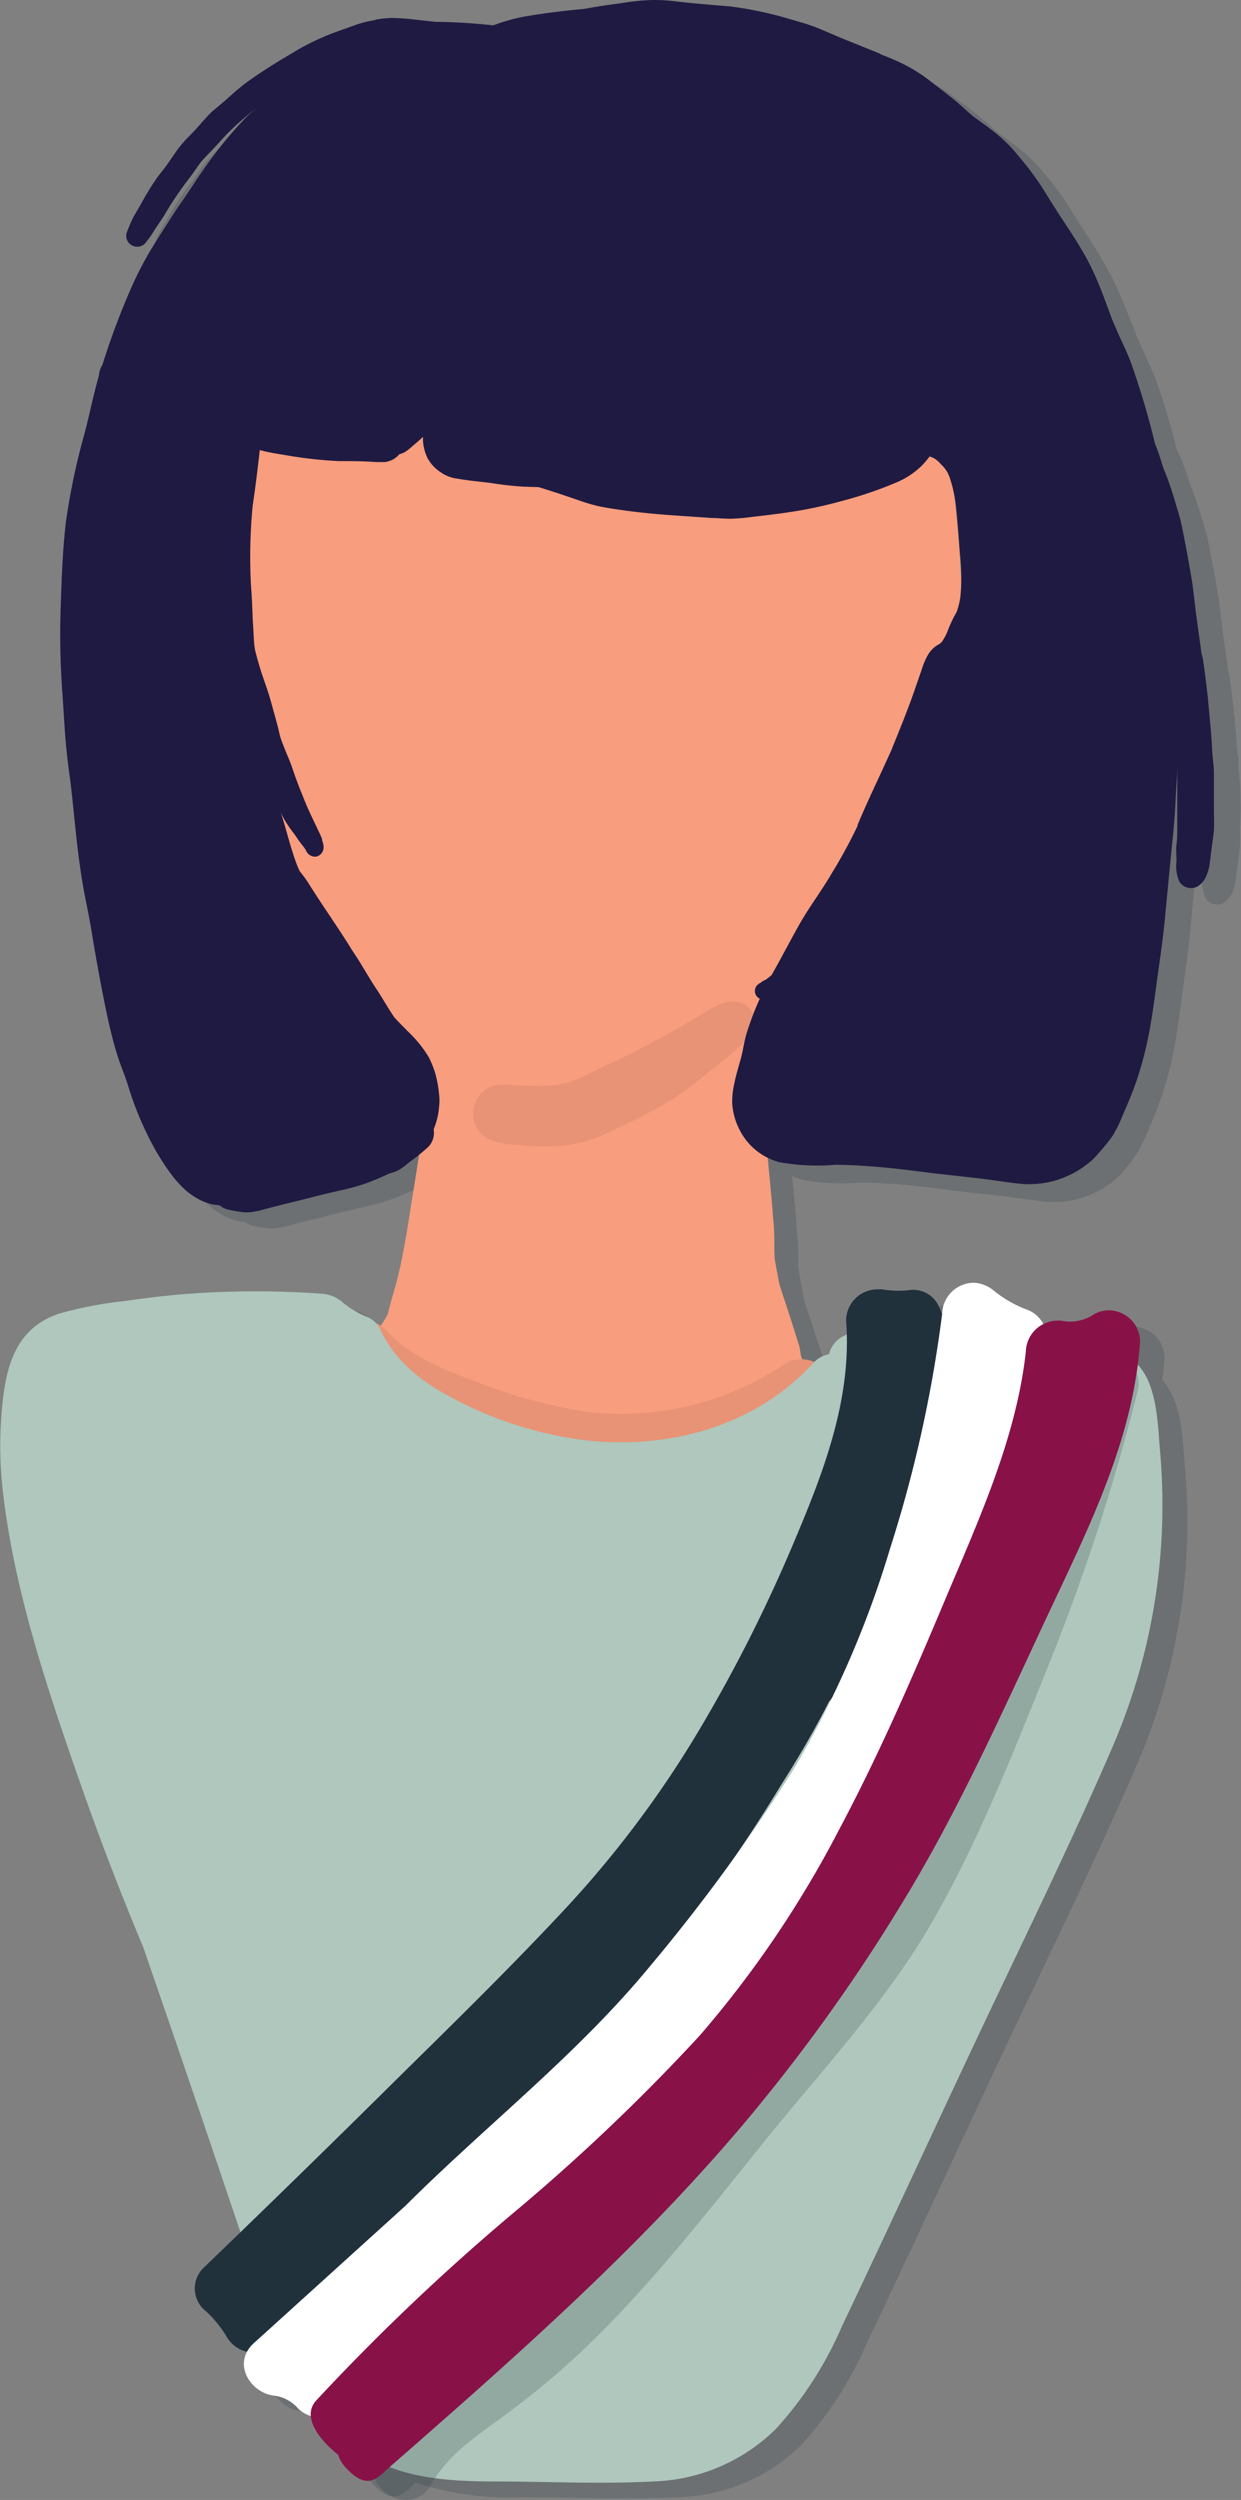 <?xml version="1.0" encoding="UTF-8"?> <svg xmlns="http://www.w3.org/2000/svg" viewBox="0 0 99.49 200.33"><rect x="0" y="0" width="99.49" height="200.33" fill="#808080" stroke="none"/><defs><style>.cls-1{opacity:0.2;}.cls-2{fill:#20313c;}.cls-3{fill:#f89d7d;}.cls-4{fill:#e89375;}.cls-5{fill:#1f1a42;}.cls-6{fill:#afc7bc;}.cls-7{fill:#fff;}.cls-8{fill:#881247;}</style></defs><g id="Calque_2" data-name="Calque 2"><g id="Calque_1-2" data-name="Calque 1"><g class="cls-1"><path class="cls-2" d="M99.43,63.24c0-.47-.07-.93-.11-1.39s0-1-.09-1.42-.08-1-.13-1.52-.08-1-.14-1.52-.13-1.16-.2-1.74-.18-1.33-.27-2c0,.12,0,.24,0,.36-.15-1.17-.31-2.34-.47-3.51s-.23-2.07-.41-3.09-.33-1.9-.52-2.85c-.09-.46-.17-.92-.28-1.39s-.24-.89-.37-1.34c-.3-1-.62-2-1-2.94-.15-.42-.27-.86-.43-1.28s-.36-1-.57-1.42l-.13-.27a51.39,51.39,0,0,0-1.64-5.47c-.31-.83-.72-1.64-1.07-2.44-.16-.36-.31-.72-.47-1.07-.65-1.63-1.26-3.29-2.06-4.85A46.6,46.6,0,0,0,86.59,18c-.42-.66-.82-1.34-1.26-2s-1.14-1.56-1.76-2.29A13.51,13.51,0,0,0,82,12.13c-.64-.53-1.32-1-2-1.5-.49-.41-.94-.85-1.43-1.26-.66-.55-1.36-1.06-2.05-1.57a12.3,12.3,0,0,0-1.73-1.14c-.74-.39-1.5-.72-2.26-1l.06,0c-1.07-.46-2.15-.88-3.23-1.32-.68-.29-1.35-.59-2-.84S65.9,3,65.2,2.83a30.65,30.65,0,0,0-4.74-1C59,1.7,57.61,1.6,56.19,1.42a14.55,14.55,0,0,0-1.75-.1h-.2a18.49,18.49,0,0,0-2.46.26c-.94.12-1.87.24-2.79.42l-.13,0-.53,0c-1.26.11-2.52.28-3.77.48a15.59,15.59,0,0,0-2.77.69l-.16.07A44.35,44.35,0,0,0,37,3.07h-.53L34.94,2.9c-.46,0-.93-.09-1.39-.1h-.17a8.31,8.31,0,0,0-1.31.13,9.3,9.3,0,0,0-1.29.3c-.41.13-.82.28-1.22.43a20.75,20.75,0,0,0-2.67,1.09c-.41.22-.81.43-1.2.67s-.77.45-1.15.69c-.82.49-1.62,1-2.4,1.54-.4.28-.78.59-1.16.9s-.69.57-1,.87-.63.55-.93.84-.63.64-.93,1-.62.67-.94,1a9,9,0,0,0-.94,1.1l-.79,1.13c-.25.34-.52.68-.76,1-.53.74-1,1.53-1.42,2.31-.17.28-.33.55-.48.83a6.93,6.93,0,0,0-.45,1l-.15.35a.9.9,0,0,0,0,.46.87.87,0,0,0,.41.53.86.86,0,0,0,1.06-.14,8.24,8.24,0,0,0,.84-1.19c.27-.39.54-.78.78-1.18a25.5,25.5,0,0,1,1.54-2.34l-.09.13c.26-.34.51-.68.76-1s.42-.62.65-.93.75-.79,1.11-1.19.82-.91,1.25-1.33.84-.77,1.27-1.14c.27-.24.55-.47.83-.7-.31.27-.61.54-.89.83a29.29,29.29,0,0,0-2.07,2.39c-.73.93-1.43,1.89-2.08,2.89s-1.19,1.74-1.76,2.64-1.13,1.77-1.68,2.67-1,1.74-1.39,2.63a60.17,60.17,0,0,0-2.46,6.47.65.65,0,0,1,0,.13A1.78,1.78,0,0,0,10,31a2,2,0,0,0,0,.34c-.49,1.63-.83,3.3-1.25,4.95a54.34,54.34,0,0,0-1.41,6.8c-.28,2.34-.35,4.7-.43,7A61.88,61.88,0,0,0,7,56.85c.08,1.1.14,2.21.22,3.32s.24,2.4.4,3.59c.25,2,.42,4,.66,6,.16,1.24.34,2.46.59,3.68.2,1,.4,2,.57,3.06.33,2,.69,4,1.11,6,.22,1,.45,2,.75,3s.62,1.75.92,2.63a26.53,26.53,0,0,0,2.32,5.49c1.07,1.76,2.29,3.65,4.43,4.2a4.24,4.24,0,0,0,.7.11,1.71,1.71,0,0,0,.57.29,10.89,10.89,0,0,0,1.39.23,3.42,3.42,0,0,0,.89-.1,5.61,5.61,0,0,0,.59-.13l2-.51c.74-.17,1.47-.36,2.21-.55s1.38-.33,2.07-.49a17.29,17.29,0,0,0,2.1-.6c.64-.25,1.28-.53,1.9-.82l.28-.16L34,95a2.85,2.85,0,0,0,.55-.35l.19-.1a9.05,9.05,0,0,0,.87-.66c-.06.37-.13.73-.18,1.09-.19,1.29-.41,2.59-.62,3.88s-.39,2.41-.64,3.6c-.13.63-.27,1.25-.44,1.87s-.33,1.12-.48,1.68a4.37,4.37,0,0,0-.12.52s0,.07,0,.11c-.11.2-.22.4-.35.59s-.11.18-.17.27l0,0,0,0,0,0-.09.12v0l.08-.11-.09.1a2.05,2.05,0,0,0-.88-.77,7.63,7.63,0,0,1-2-1.17,2.74,2.74,0,0,0-1.71-.72,73.67,73.67,0,0,0-10.61,0c-1.75.14-3.49.35-5.22.6a30.57,30.57,0,0,0-5.2,1c-3.3,1.08-4.19,3.86-4.53,6.93a32.09,32.09,0,0,0,0,7.33c.92,8,3.54,15.76,6.19,23.33,1.54,4.41,3.24,8.77,5.06,13.08q3.86,11.21,7.65,22.42l.15.48c-1,.94-1.92,1.88-2.89,2.81a2.33,2.33,0,0,0,.13,3.54,9.13,9.13,0,0,1,1.64,2,2.84,2.84,0,0,0,1.65,1.23c-.81,1.52.5,3.29,2.09,3.5a3,3,0,0,1,1.92.95l.08.09a2.46,2.46,0,0,0,1,.59c.11,1.55,2.18,3.12,2.18,3.12a2.77,2.77,0,0,0,.58,1c1.78,1.94,2.52.9,3.54,0h0a23.88,23.88,0,0,0,8.45,1.16c4.19,0,8.44.21,12.62,0A14.67,14.67,0,0,0,64.17,196a29.43,29.43,0,0,0,5.32-8.23c3.65-7.65,7.19-15.36,10.78-23s7.46-15.45,10.85-23.3A49,49,0,0,0,95,117.6c-.16-1.94-.21-4.11-1.07-5.9a5.15,5.15,0,0,0-.75-1.11c.08-.59.14-1.17.18-1.77a2.51,2.51,0,0,0-2.5-2.5,2.41,2.41,0,0,0-1.34.4,3.42,3.42,0,0,1-2.49.42l-.33,0a2.41,2.41,0,0,0-1.1.26,2.67,2.67,0,0,0-1.38-1.14,9.84,9.84,0,0,1-2.62-1.53A2.65,2.65,0,0,0,80,104.1a2.57,2.57,0,0,0-2.5,2.5v0c-.1-.25-.2-.49-.32-.74a2.25,2.25,0,0,0-2.37-1.19,7.46,7.46,0,0,1-2.11-.06,2.6,2.6,0,0,0-.4,0,2.51,2.51,0,0,0-2.5,2.5c0,.38,0,.76.06,1.13a2.22,2.22,0,0,0-1.42,1.56,2.36,2.36,0,0,0-1.31.76c-.16.17-.32.32-.49.49l-.46-1.23c0-.23-.06-.45-.1-.68l-.75-2.32c-.28-.88-.58-1.76-.86-2.64-.11-.57-.21-1.13-.31-1.69-.06-.29-.1-.58-.15-.88v-.17c0-.84,0-1.69-.1-2.53-.1-1.57-.26-3.13-.41-4.69a4.51,4.51,0,0,0,1,.35,17.14,17.14,0,0,0,4.41.2c1.35,0,2.7.09,4,.21s2.69.32,4,.48,2.44.26,3.66.41l1.42.19c.66.09,1.32.19,2,.25A7.42,7.42,0,0,0,86.68,96a7.59,7.59,0,0,0,2.82-1.56,3.77,3.77,0,0,0,.56-.57,17.51,17.51,0,0,0,1.16-1.56A12.18,12.18,0,0,0,92,90.7c.39-.89.76-1.78,1.08-2.7a27.5,27.5,0,0,0,1-3.76c.3-1.48.48-3,.68-4.45.23-1.69.49-3.37.65-5.07.13-1.49.29-3,.42-4.47s.31-2.87.38-4.31c.06-1.12.13-2.25.19-3.37l0,.69c0,1,0,2,0,3,0,.46,0,.92,0,1.39s0,.87,0,1.32,0,.89,0,1.34a3.15,3.15,0,0,0,.23,1.64,1.09,1.09,0,0,0,1.48.39,2,2,0,0,0,.52-.52,1.92,1.92,0,0,0,.24-.5,4,4,0,0,0,.16-.62c.09-.48.13-1,.2-1.46s.14-.95.17-1.44,0-1,0-1.45C99.49,65.29,99.47,64.26,99.43,63.24ZM63.14,80.41v.07h0ZM78.63,41.69c.18,1.42.24,2.85.37,4.27a18.12,18.12,0,0,1,0,2.21c-.1-2.61-.35-5.21-.67-7.8A9.61,9.61,0,0,1,78.63,41.69Z"></path><path class="cls-2" d="M32.54,107.51l-.06,0,.05,0Z"></path></g><path class="cls-3" d="M48.85,7.57c-1,.06-2,.17-3,.3a24.8,24.8,0,0,0-5.73,1.29c-.42.1-.83.2-1.25.33a22.2,22.2,0,0,0-3.24,1.22,13.76,13.76,0,0,0-4.47,3.54,49.52,49.52,0,0,0-4,5.18,50.14,50.14,0,0,0-2.88,5.1,54.91,54.91,0,0,0-2.46,6A31.24,31.24,0,0,0,20.74,36c-.36,2.23-.64,4.46-.9,6.7a50.28,50.28,0,0,0-.2,5.49,59.19,59.19,0,0,0,.94,12.82,38.06,38.06,0,0,0,1.64,5.65C23.05,68.88,24,71,25,73.13a44.63,44.63,0,0,0,7.23,10.29,12.47,12.47,0,0,0,1.39,1.23,19.54,19.54,0,0,0,2.27,1.71,7.23,7.23,0,0,0,.84.41,18.61,18.61,0,0,0,2.1.82,16.34,16.34,0,0,0,2.33.33,14.62,14.62,0,0,0,4-.24,20.72,20.72,0,0,0,2.68-.6,22.66,22.66,0,0,0,5.64-2.58A52,52,0,0,0,58,81.41c1.39-1.07,2.81-2.09,4.13-3.24a35.8,35.8,0,0,0,2.69-2.68c1-1,2-2,2.86-3.08,1-1.21,2-2.45,3-3.71.52-.68,1-1.36,1.49-2.09a20.63,20.63,0,0,0,1.18-2.23,38.27,38.27,0,0,0,2.3-5.82,39.16,39.16,0,0,0,1.45-11.29,107.19,107.19,0,0,0-1.24-12.39,37,37,0,0,0-1.06-5,45.69,45.69,0,0,0-2.37-6.07,27.55,27.55,0,0,0-3.68-5.71,34.26,34.26,0,0,0-3.5-3.92,19.8,19.8,0,0,0-3.47-2.65c-.87-.52-1.75-1-2.65-1.49A29.14,29.14,0,0,0,53.3,8a16.48,16.48,0,0,0-3.13-.42h-.35c-.32,0-.65,0-1,0Z"></path><path class="cls-3" d="M53.56,82.88c.07.92.13,1.84.16,2.77s0,1.76.09,2.64.1,1.71.19,2.57.24,2,.4,3c.28,1.82.61,3.64.91,5.46.15.89.29,1.79.44,2.68.08.45.17.9.26,1.35,0,.18.07.35.11.52a6.52,6.52,0,0,0,.46,1.28,2,2,0,0,0,.7.7,2,2,0,0,0,1.51.2,1.92,1.92,0,0,0,.86-.5,1.89,1.89,0,0,0,.58-1.39c-.19-1.51-.61-3-.92-4.47-.29-1.33-.59-2.67-.86-4-.51-2.51-1-5-1.38-7.56-.19-1.74-.27-3.48-.39-5.23a1.56,1.56,0,0,0-3.12,0Z"></path><path class="cls-3" d="M34.31,85.92c-.05.76-.09,1.53-.15,2.29S34,89.48,34,90.11A.41.41,0,0,0,34,90c-.16,1.23-.4,2.45-.58,3.67s-.42,2.59-.62,3.89-.4,2.4-.64,3.59c-.13.63-.28,1.25-.45,1.87s-.33,1.12-.47,1.68c-.05.17-.09.35-.13.52a1.67,1.67,0,0,0,.16,1.2,1.56,1.56,0,0,0,2.84-.37,43.79,43.79,0,0,0,1.14-7.81l.33-3.75c.06-.62.09-1.25.14-1.87s.09-1.25.11-1.88c.05-1.61.16-3.21.27-4.82a.88.88,0,0,0-1.75,0Z"></path><path class="cls-3" d="M56.85,80.4c0,1-.06,2-.08,3a.84.84,0,0,0-.06.14,1.29,1.29,0,0,0-.32-.52,1.44,1.44,0,0,0-2.38.62,14.94,14.94,0,0,0-.27,3.53c0,1,.1,2,.17,3,.13,1.87.38,3.74.58,5.6.41,3.76.56,7.53.8,11.3a7.44,7.44,0,0,0,.29,1.82,2.65,2.65,0,0,0,2.53,1.92A2.63,2.63,0,0,0,60,110a2.52,2.52,0,0,0,.76-1.85c-.09-1-.28-2-.45-3v0a2.28,2.28,0,0,0,1-.59,2.23,2.23,0,0,0,.67-1.54,19.76,19.76,0,0,0,.1-2.88c0-.84,0-1.69-.1-2.53-.13-1.83-.33-3.64-.49-5.46s-.36-3.79-.41-5.68,0-4,0-6a2.12,2.12,0,0,0-4.23,0Z"></path><path class="cls-3" d="M54.29,82.65a2.68,2.68,0,0,0-1.79.93,3,3,0,0,0-2.86,2.13,3.2,3.2,0,0,0-2.93-.66l-.14,0a2.85,2.85,0,0,0-.23-.26,3.17,3.17,0,0,0-2.23-.93,3.22,3.22,0,0,0-1.6.43,3.17,3.17,0,0,0-1.41,1.72,2.9,2.9,0,0,0-1.94-.72,3,3,0,0,0-1.73.56,2.68,2.68,0,0,0-1.56.37,3,3,0,0,0-1.26,1.64A9.92,9.92,0,0,0,34.13,91c0,.46-.07.93-.1,1.4-.06,1.09-.12,2.18-.16,3.27,0,.75-.06,1.51-.08,2.26-.17,1-.35,1.91-.55,2.85-.31,1.43-.69,2.84-1,4.27a2.49,2.49,0,0,0,4.32,2.23,3.3,3.3,0,0,0,2.89,1.8,3.4,3.4,0,0,0,2-.69,3.53,3.53,0,0,0,1.19.22,2.92,2.92,0,0,0,.51,0q.17.21.36.42a3.47,3.47,0,0,0,4.71.19,3.67,3.67,0,0,0,1.4,0,3.46,3.46,0,0,0,2.85,1.52,3.61,3.61,0,0,0,3.35-2.48l.35-.08.12,0c0,.25.07.49.1.74s.06.47.1.7a7.1,7.1,0,0,0,.57,1.6,3.82,3.82,0,0,0,5.22,1.37,4.57,4.57,0,0,0,1.44-1.43,3.68,3.68,0,0,0,.52-1.91,7.54,7.54,0,0,0-.15-1.35c-.25-.78-.49-1.56-.74-2.33s-.58-1.76-.86-2.64c-.11-.56-.22-1.13-.32-1.69-.43-2.38-.76-4.78-1.11-7.18-.19-1.48-.38-3-.51-4.45-.18-1.93-.26-3.86-.31-5.8a3.08,3.08,0,0,0-6-1.09Z"></path><path class="cls-4" d="M58.81,80.25a3.25,3.25,0,0,0-1.43.39,15.88,15.88,0,0,0-1.6.93c-1.06.64-2.14,1.26-3.24,1.83s-2.22,1.2-3.37,1.7-2,1-3.05,1.44a8.34,8.34,0,0,1-1.46.41,15,15,0,0,1-1.9.06c-.68,0-1.36,0-2-.1H40.6a2.31,2.31,0,0,0-.37,0h0a2.44,2.44,0,0,0-1.17.31,2.36,2.36,0,0,0-.83,3.17c.57,1,1.73,1.22,2.79,1.32.46,0,.92.08,1.39.11a17.62,17.62,0,0,0,2.41,0,10,10,0,0,0,2.91-.62c.88-.36,1.73-.77,2.58-1.19a35.09,35.09,0,0,0,3.95-2.15c.81-.54,1.59-1.16,2.35-1.78.55-.46,1.12-.88,1.66-1.33.38-.32.76-.64,1.13-1a3.9,3.9,0,0,0,1-1.44,1,1,0,0,0,0-1.09,1,1,0,0,0-.18-.23,1.27,1.27,0,0,0-.54-.51,1.76,1.76,0,0,0-.87-.22Z"></path><path class="cls-5" d="M46.33.76c-1.26.12-2.52.28-3.77.48a14.8,14.8,0,0,0-2.77.7A9.92,9.92,0,0,0,38,2.77c-.39.24-.76.54-1.13.81-.56.41-1.11.84-1.66,1.27a4.71,4.71,0,0,0-.9.94c-.74.4-1.47.84-2.19,1.28-.46.29-1,.54-1.41.85q-2,1.37-3.89,2.93a25.14,25.14,0,0,0-3.44,3.63,54.91,54.91,0,0,0-3.3,4.59,23,23,0,0,0-1.66,3.19,21.3,21.3,0,0,0-1.51,5.13,17.64,17.64,0,0,0-.21,1.78A8.09,8.09,0,0,0,16.93,31a4,4,0,0,0,.7,1.58,4.1,4.1,0,0,0,1.18,1.13,4.27,4.27,0,0,0,1.05.45,16,16,0,0,0,2.27.46c.78.12,1.57.18,2.36.27,1,.16,1.94.44,2.93.66s2.27.47,3.4.71l.64.14c.67-.87,1.33-1.75,2-2.63.09-.13.19-.25.29-.38-1.1-.16-2.2-.33-3.3-.47l.43.05-1.11-.14c-.62-.09-1.24-.17-1.84-.31L25.73,32a34.31,34.31,0,0,1-3.49-.73l.13-.3.1-.25-.06.14c.23-.54.45-1.08.63-1.63l.48-1.52c.31-1,.66-2,1.06-3l.27-.66c.34-.75.69-1.49,1.08-2.22s.88-1.55,1.34-2.31,1-1.52,1.55-2.27.91-1.33,1.39-2a24.62,24.62,0,0,1,2.52-2.69c.41-.38.81-.76,1.24-1.12s.59-.53.89-.78l.27-.19a2.67,2.67,0,0,0,1.94.16c.89-.33,1.76-.74,2.62-1.16.5-.25,1-.54,1.48-.79a14.1,14.1,0,0,1,2.51-.59c.7-.08,1.41-.14,2.12-.18.92,0,1.83-.13,2.74-.16a37.9,37.9,0,0,1,5.11.18,24.74,24.74,0,0,1,4.87,1.34c.81.35,1.63.71,2.41,1.11a21.24,21.24,0,0,1,2.24,1.24c.76.65,1.42,1.41,2.15,2.1.94.87,1.93,1.71,2.83,2.64,1.71,1.76,3.46,3.49,5,5.39.37.51.73,1,1.09,1.54a5.7,5.7,0,0,1,.47.92c.13.28.26.56.38.84l0,0a7.94,7.94,0,0,1,.51,1.49.49.49,0,0,1,0,.12v0a6.72,6.72,0,0,1-.57.51q-.36.31-.72.6c-.18.14-.37.28-.56.4a5.62,5.62,0,0,1-.65.43c-.37.13-.75.23-1.12.36a15.19,15.19,0,0,0-1.6.7c-.71.34-1.41.67-2.13,1l-.92.4A31.75,31.75,0,0,1,60,33.1l-2.18.32c-1.22.14-2.44.22-3.66.41s-2.12.39-3.19.56a43,43,0,0,1-10.51,0l-2.94-.48c-.41.56-.85,1.11-1.26,1.67l-1.15,1.52,2.07.41c1.1.23,2.19.5,3.3.71,1.27.25,2.57.41,3.86.57a56.5,56.5,0,0,0,7,.47c1,0,2.06,0,3.1,0s2.09,0,3.14,0,2.1-.19,3.15-.31a15.94,15.94,0,0,0,3.42-.68,24,24,0,0,0,3.16-1.39,11.28,11.28,0,0,0,2.24-1.57c.52-.45,1-.9,1.54-1.38s1-1.15,1.48-1.71A24.46,24.46,0,0,0,74.17,30v0a23.1,23.1,0,0,0,2.65-2.08,2.3,2.3,0,0,0,.28-2.49c-.31-.88-.71-1.74-1.1-2.58-.12-.36-.22-.72-.35-1.06s-.34-.84-.52-1.25-.38-.94-.59-1.4-.52-1-.78-1.47c-.49-.92-1-1.86-1.42-2.79a18.62,18.62,0,0,0-1.55-2.53c-.63-.87-1.26-1.74-1.82-2.66a20.87,20.87,0,0,0-2-2.81,12.21,12.21,0,0,0-2.41-2,26.68,26.68,0,0,0-5.7-2.92A25.08,25.08,0,0,0,52.35.61C51.71.55,51.06.53,50.42.53c-1.36,0-2.72.1-4.09.23ZM22,31.32Z"></path><path class="cls-5" d="M31.46,36.39h0l.08-.1-.08.1Z"></path><path class="cls-5" d="M59.78,6.36a1.75,1.75,0,0,0,.62,2.37c.59.36,1.22.65,1.79,1,.41.36.78.76,1.18,1.12s1,.9,1.55,1.34a19.84,19.84,0,0,1,2.46,2.39c.55.76,1.05,1.54,1.53,2.35.21.37.38.77.56,1.16s.39.73.59,1.09c.8,1.43,1.84,2.72,2.53,4.21A22.44,22.44,0,0,1,73.7,28a8.23,8.23,0,0,1,0,1.11,9.21,9.21,0,0,1-.33,1.25c-.08.15-.18.3-.28.45a2.39,2.39,0,0,1-.22.23l-.19.11c-1.32.5-2.7.84-4,1.25-.74.23-1.48.47-2.21.73a18,18,0,0,1-2.27.7c-.68,0-1.36,0-2,0a1.9,1.9,0,1,0,0,3.79c1.1,0,2.22.14,3.32.09s1.91-.14,2.86-.25,2.18-.23,3.26-.42a1.17,1.17,0,0,1,.31-.2l.57-.25a3.24,3.24,0,0,1,1.09-.19,3.57,3.57,0,0,1,.46,0c.34-.12.68-.26,1-.41a5,5,0,0,0,2.5-3.55,9.35,9.35,0,0,0,.08-3.94,30.23,30.23,0,0,0-.69-3A25.53,25.53,0,0,0,76,23a13.5,13.5,0,0,0-1-2c-.3-.5-.62-1-.93-1.47a25.08,25.08,0,0,1-1.71-3,17.5,17.5,0,0,0-.74-1.66c-.28-.52-.57-1-.89-1.54a19.2,19.2,0,0,0-1.25-1.71,16.89,16.89,0,0,0-1.26-1.28c-.81-.79-1.7-1.51-2.49-2.32a12.69,12.69,0,0,0-1.46-1.38,6.89,6.89,0,0,0-2.57-1.09,1.75,1.75,0,0,0-2,.8Z"></path><path class="cls-5" d="M34.25,1.76A11.64,11.64,0,0,0,31,2.3a24.18,24.18,0,0,0-3.12,1.3,29.49,29.49,0,0,0-5.83,3.77,24.66,24.66,0,0,0-2.37,2.08c-.72.76-1.42,1.55-2.07,2.38s-1.42,1.9-2.07,2.9-1.2,1.74-1.77,2.63S12.64,19.13,12.1,20a28.85,28.85,0,0,0-1.39,2.64,58.6,58.6,0,0,0-2.46,6.47c-.67,1.91-1,3.91-1.54,5.87a54.37,54.37,0,0,0-1.42,6.8c-.28,2.34-.35,4.7-.43,7A64.57,64.57,0,0,0,5,55.53c.08,1.11.14,2.21.22,3.32s.23,2.4.4,3.59c.25,2,.41,4,.66,6,.16,1.23.34,2.46.59,3.68.2,1,.4,2,.56,3.06.34,2,.7,4,1.12,6,.21,1,.45,2,.74,3s.63,1.75.92,2.63a26.34,26.34,0,0,0,2.33,5.49c1.07,1.76,2.29,3.65,4.42,4.2a10.85,10.85,0,0,0,3.55,0c1.35-.09,2.71-.28,4.05-.5a18.11,18.11,0,0,0,2.78-.83c.73-.25,1.44-.54,2.15-.84s1.5-.68,2.25-1l.94-.4a4.39,4.39,0,0,0,1.1-.71,2.74,2.74,0,0,0,.43-3.34,2.79,2.79,0,0,0-3.12-1.27,9.6,9.6,0,0,0-1.64.74l.44-.18c-.8.34-1.58.71-2.37,1.06A22.42,22.42,0,0,1,23,90.64a18.41,18.41,0,0,1-3.71,0h-.06L19,90.41a13.93,13.93,0,0,1-1.16-2.06c-.58-1.48-1-3-1.54-4.51-.28-.85-.55-1.7-.77-2.58s-.39-2-.6-2.94c-.42-1.94-.71-3.9-1.05-5.85-.16-.94-.38-1.86-.57-2.79s-.3-1.66-.42-2.5c-.18-1.51-.33-3-.57-4.54-.2-1.26-.39-2.51-.58-3.78s-.28-2.83-.4-4.25S11,51.52,10.93,50s-.09-3.26-.12-4.88A34.52,34.52,0,0,1,11,40.77c.2-1.37.49-2.73.78-4.08s.57-2.87.84-4.3.71-2.95,1.12-4.4a42.54,42.54,0,0,1,1.42-4.26A46.88,46.88,0,0,1,17.72,19c.49-.83,1-1.64,1.55-2.45s1.1-1.64,1.68-2.44a32.78,32.78,0,0,1,2.3-2.68,31.24,31.24,0,0,1,3.2-2.78,29.83,29.83,0,0,1,5.38-3.34,17,17,0,0,1,3.52-.91,20.86,20.86,0,0,1,2.5-.17,27.53,27.53,0,0,1,3.27.26,1.13,1.13,0,0,0,1.13-1.13,1.15,1.15,0,0,0-1.13-1.13A48,48,0,0,0,35,1.75Z"></path><path class="cls-5" d="M33,2.91a2.17,2.17,0,0,0-.42.11,9.64,9.64,0,0,0-4.3,1.61,32.29,32.29,0,0,0-3,2.17,47.82,47.82,0,0,0-4,3.37c-1.23,1.15-2.39,2.35-3.52,3.6-.5.56-1,1.14-1.46,1.72A16.72,16.72,0,0,0,14.31,18a2.9,2.9,0,0,0,0,2.93c0,.06.07.12.11.17h0a1.93,1.93,0,0,0-.2.52c-.06.16-.12.31-.17.47l.15-.35h0c-.65,1.54-1.18,3.12-1.77,4.69-.23.53-.46,1.06-.7,1.59l-1.28,2.23-.78,1.36-.45.8A13.32,13.32,0,0,0,8.42,34a3.18,3.18,0,0,0,0,1.62,3.07,3.07,0,0,0,1.4,1.83h0c-.07.34-.15.68-.22,1-.32,1.52-.64,3-1,4.56s-.84,3.23-1.14,4.86a2.49,2.49,0,0,0,.24,1.83,2.37,2.37,0,0,0,1.41,1.09,2.29,2.29,0,0,0,.9.06c-.17,1.46-.34,2.91-.52,4.36a2.46,2.46,0,0,0-.28.74,5.62,5.62,0,0,0-.1,1v0c0,1.55-.08,3.11,0,4.66.12,1.91.37,3.79.65,5.68a74.83,74.83,0,0,0,2,10.08,82.22,82.22,0,0,0,3.43,10.29c.71,1.61,1.54,3.35,3.12,4.27s3.14.64,4.73.3a13.15,13.15,0,0,0,1.63-.46c.54-.19,1.08-.43,1.64-.57s.84,0,1.25,0,.84-.1,1.25-.17a4.65,4.65,0,0,0,1.92-1.09,3.71,3.71,0,0,0,.75-1,4.72,4.72,0,0,0,.6-2.24,2.89,2.89,0,0,0,0-.72,7.34,7.34,0,0,0-.24-1.55c-.15-.43-.34-.85-.52-1.26-.46-1.07-1-2.12-1.5-3.15S28.64,78,28,77q-1.22-2-2.24-4c-.32-.65-.71-1.26-1.07-1.89a14.42,14.42,0,0,1-.83-1.67c-.43-1.09-.72-2.23-1.05-3.36-.19-.65-.4-1.29-.56-1.94s-.29-1.28-.45-1.91c-.56-2.39-1-4.79-1.35-7.21-.12-1.22-.19-2.45-.23-3.68s0-2.52-.06-3.78a42.69,42.69,0,0,1,.1-7.06c.15-1,.29-2.06.41-3.09.14-1.25.4-2.51-.25-3.68a2.08,2.08,0,0,0-.63-.69,8.72,8.72,0,0,0,0-.89,2.32,2.32,0,0,0-.08-.7,2.09,2.09,0,0,0-1-1.32h0a2.65,2.65,0,0,0-1.39-.29c.47-.83.94-1.67,1.42-2.5a114.35,114.35,0,0,1,7.55-12.22c.36-.47.74-.93,1.12-1.37.87-.85,1.75-1.67,2.65-2.47l.65-.58.05-.05L32.9,9.1l.77-.55.45-.22A5.24,5.24,0,0,0,36,7.3h0a3.06,3.06,0,0,0,.42-.53,2.67,2.67,0,0,0-1.58-3.88,3.27,3.27,0,0,0-.78-.1,6.47,6.47,0,0,0-1.1.12ZM14.29,21.48l0,.1h0l0-.1Z"></path><path class="cls-5" d="M52.24,0a18.82,18.82,0,0,0-2.47.26c-.93.12-1.86.25-2.78.43a12.87,12.87,0,0,0-3.11,1.07A3.34,3.34,0,0,0,43.21,7a3.24,3.24,0,0,0,2.36,1,21.47,21.47,0,0,0,2.88-.53c.74-.16,1.49-.28,2.24-.39l-.92.12L50.93,7a17.05,17.05,0,0,1,3.91,0c1.24.14,2.48.18,3.72.31.84.15,1.67.33,2.51.51s2,.41,3,.7c1.57.46,3.13,1,4.66,1.63a14.09,14.09,0,0,1,1.86.94c.37.23.72.47,1.06.73,1,.78,1.79,1.66,2.73,2.45A17.5,17.5,0,0,1,76.13,16q.63.69,1.2,1.41c.88,1.19,1.64,2.45,2.5,3.65a24.82,24.82,0,0,1,2.47,4.18c.43,1.05.85,2.09,1.3,3.12s.83,1.81,1.24,2.71c.74,2,1.31,4.07,1.86,6.13a64.21,64.21,0,0,1,1.35,6.45c.18,1.8.38,3.6.54,5.4.17,2,.17,4.05.15,6.08A100.18,100.18,0,0,1,88,66.49c-.23,1.41-.52,2.81-.78,4.21s-.49,3-.77,4.47-.6,3-.9,4.45a25.48,25.48,0,0,1-.92,3.56,19,19,0,0,1-1.76,3.11l-.3.35c-1.21,0-2.43-.18-3.64-.2a36.29,36.29,0,0,0-5.1.42c-1.75.23-3.49.41-5.25.54-.84.06-1.69.09-2.54.11-.51,0-1,0-1.51,0,0-.41,0-.82.06-1.22,0-.77,0-1.54,0-2.31A9.71,9.71,0,0,1,65,82.4c.3-.64.63-1.28,1-1.9s.66-1.33,1-2,.75-1.47,1.16-2.19.83-1.34,1.25-2c.83-1.28,1.68-2.55,2.44-3.87S73.26,67.6,74,66.17a38.63,38.63,0,0,0,2.68-6.28,20.51,20.51,0,0,0,.55-3.58c0-.36.07-.73.09-1.09h.18a4.34,4.34,0,0,0,3-1.55A10.1,10.1,0,0,0,82,51.54a12.29,12.29,0,0,0,.65-1.69,14.24,14.24,0,0,0,.32-2.06A18.38,18.38,0,0,0,83,44.64c-.06-1.22,0-2.45-.1-3.68a10.4,10.4,0,0,0-2.43-6.62,3.87,3.87,0,0,0-4.17-1.11,6.07,6.07,0,0,0-2.36,1.64,8.05,8.05,0,0,0-1.16,1.69,3.33,3.33,0,0,1,.78-.1,3.17,3.17,0,0,1,.69.08,1.44,1.44,0,0,1,.69.22,2.11,2.11,0,0,1,.47.42,2.67,2.67,0,0,1,.57.72l.14.32h0c.08.25.16.5.23.76a16.19,16.19,0,0,1,.38,2.21c0-.28-.08-.55-.11-.83.17,1.42.24,2.86.37,4.28a16.49,16.49,0,0,1,0,3.22A7,7,0,0,1,76.71,49c-.09.18-.2.36-.29.54s-.31.65-.44,1-.28.59-.45.87a2.09,2.09,0,0,1-.22.2l0,0h0l0,0a2.25,2.25,0,0,0-.92.87,5.85,5.85,0,0,0-.49,1.15l-.72,2.08c-.53,1.48-1.13,2.94-1.72,4.4-.89,2-1.88,4-2.71,6l0,.07a41.43,41.43,0,0,1-2.11,3.87c-.78,1.34-1.73,2.58-2.5,3.93s-1.48,2.75-2.25,4.1a25.06,25.06,0,0,0-2,4.61c-.23.71-.31,1.46-.51,2.18s-.39,1.33-.52,2a6.41,6.41,0,0,0-.16,1.51,5.29,5.29,0,0,0,.61,2.19,5,5,0,0,0,3.21,2.57,17.22,17.22,0,0,0,4.42.2c1.35,0,2.69.1,4,.22s2.69.31,4,.47l3.67.41,1.41.19c.66.1,1.32.19,2,.25a7.7,7.7,0,0,0,2.65-.3,7.82,7.82,0,0,0,2.82-1.56,6.16,6.16,0,0,0,.56-.58A16.07,16.07,0,0,0,89.21,91,10.6,10.6,0,0,0,90,89.38c.39-.88.77-1.78,1.09-2.7a28.59,28.59,0,0,0,1-3.76c.29-1.47.48-3,.68-4.45.23-1.68.49-3.37.64-5.07.14-1.49.29-3,.43-4.47s.31-2.86.38-4.31c.15-3,.39-6,.44-9,0-1.55.05-3.1,0-4.66s-.21-2.84-.35-4.25c-.17-1.75-.32-3.49-.56-5.23-.2-1.43-.45-2.87-.78-4.27a65.25,65.25,0,0,0-2.29-8.12c-.31-.83-.71-1.63-1.07-2.44-.15-.36-.31-.71-.46-1.07C88.56,24,88,22.34,87.15,20.78s-1.69-2.73-2.56-4.09c-.42-.66-.82-1.33-1.26-2a26.48,26.48,0,0,0-1.77-2.3A12.17,12.17,0,0,0,80,10.81c-.64-.53-1.32-1-2-1.5-.49-.41-.94-.85-1.44-1.26-.66-.55-1.36-1.06-2-1.57a13.36,13.36,0,0,0-1.74-1.14c-.73-.39-1.49-.72-2.26-1l.07,0C69.49,3.86,68.4,3.44,67.33,3c-.68-.29-1.35-.59-2-.84s-1.38-.45-2.08-.65a29.62,29.62,0,0,0-4.75-1C57,.39,55.61.28,54.19.11A14.68,14.68,0,0,0,52.44,0ZM75.33,51.63l0,0-.06,0ZM65.06,82.27,65.2,82c0,.11-.1.23-.14.34v0Z"></path><path class="cls-5" d="M70.58,4.33h0Z"></path><path class="cls-5" d="M69.48,10.24a2.51,2.51,0,0,0-1.63.31,2.46,2.46,0,0,0-1.13,2.79,6.32,6.32,0,0,0,.32.82c.2.29.42.56.64.84l.41.52.84,1c.46.7.9,1.4,1.35,2.1s.76,1.15,1.15,1.72l.51.77,0,0a10.51,10.51,0,0,0,.09,1.94A32.65,32.65,0,0,0,72.88,28c.26,1,.58,2.08.89,3.11.1.32.24.63.36,1a2.74,2.74,0,0,0,.46,1,4.41,4.41,0,0,0,1.65,1.51l.09.58a5.17,5.17,0,0,0,.16.68,3.93,3.93,0,0,0,1,1.72A4,4,0,0,0,80.79,39a5.27,5.27,0,0,0,.9-.13c.09.13.18.26.26.39l.42,2.15c.08.41.18.81.29,1.22a4.16,4.16,0,0,0-.42.78c-.44,1-.81,2-1.19,3-.27.72-.45,1.48-.67,2.21-.41,1.36-.66,2.77-1,4.15v0a2,2,0,0,0-2.63.79A20.58,20.58,0,0,0,75.63,56a2.75,2.75,0,0,0-.69.71c-.7,1-1.26,2.12-1.86,3.2a32.08,32.08,0,0,0-1.94,4,2.34,2.34,0,0,0,.22,1.79,5.67,5.67,0,0,0-.65.8,6.29,6.29,0,0,0-.48.93,14.33,14.33,0,0,0-.81,1.89c-.33.92-.63,1.83-.88,2.78-.11.44-.21.9-.29,1.37l0,.12c-.28.76-.47,1.56-.71,2.34l-.16.58c-.32.57-.62,1.14-.92,1.71s-.73,1.38-1.08,2.07a5,5,0,0,0-.57.72q-.23.48-.42,1c-.21.32-.43.64-.65.95a5,5,0,0,0-1.16,1.83,3.39,3.39,0,0,0,.31,2.57,3,3,0,0,0,.55.69,4.3,4.3,0,0,0,.6,2.39A4.67,4.67,0,0,0,65.51,92a5,5,0,0,0,2.19.63,4.68,4.68,0,0,0,1.83-.12,9.31,9.31,0,0,0,2-.9c.43-.26.84-.58,1.24-.88a5.84,5.84,0,0,1,.8-.48l.19-.06h.48c.81.19,1.61.43,2.41.66a8.66,8.66,0,0,0,1.67.26,4.81,4.81,0,0,0,2.47-.76l.27-.2a4.26,4.26,0,0,0,1-.82l.12-.13a3,3,0,0,0,1.65-.84A4.41,4.41,0,0,0,84.78,87a4.75,4.75,0,0,0,.39-1c0-.17.08-.31.13-.48s.19-.58.28-.87l.31-.24a3.34,3.34,0,0,0,.87-1.5,6,6,0,0,0,.2-2.19c0-.19,0-.37,0-.56l.84-2.89a3,3,0,0,0,2.47-2.18,20.67,20.67,0,0,0,.3-3.25c.07-.85.15-1.7.22-2.56l.21-2.4q.11-1.17.15-2.34a10.11,10.11,0,0,0-.34-3.67,2.89,2.89,0,0,0-1.25-1.62,4,4,0,0,0-.46-.21c.54-1.27,1-2.56,1.46-3.87.19-.61.38-1.21.59-1.8a4.48,4.48,0,0,0,.23-1.18.12.12,0,0,1,0,0c.26-.32.5-.63.74-1a3.77,3.77,0,0,0,.52-1.88,11.1,11.1,0,0,0-.2-2l-.33-1.89a28.44,28.44,0,0,0-1.92-6.36,26.36,26.36,0,0,0-2.38-4.29c-.14-.69-.27-1.39-.41-2.08L86.87,30c-.14-.67-.27-1.34-.42-2-.07-.29-.14-.58-.23-.87a4.3,4.3,0,0,0-.42-1.22,4.12,4.12,0,0,0-.52-.72,2.55,2.55,0,0,0-1.14-.62,2,2,0,0,0-1.31,0c-.54-.9-1-1.85-1.48-2.78l-.84-1.61a8.78,8.78,0,0,0-1.93-2.84,3.61,3.61,0,0,0-.8-.61l-.21-.37-1.21-2.07c-.3-.5-.6-1-.92-1.51a21.06,21.06,0,0,0-1.72-2.29,3.11,3.11,0,0,0-2.3-1,3.39,3.39,0,0,0-1.94.64Z"></path><path class="cls-5" d="M34.55,28.16a2.22,2.22,0,0,0-.81.34,5.53,5.53,0,0,0-1.65,1.72c-.18.27-.34.57-.51.85-.27.47-.57.91-.84,1.38A5.28,5.28,0,0,0,30.11,34a3.09,3.09,0,0,0-.11.8,1.85,1.85,0,0,0,.24.89,1.52,1.52,0,0,0,.92.71,1.81,1.81,0,0,0,1.31-.18,4.76,4.76,0,0,0,.62-.49l-.08.06c.31-.24.61-.51.9-.78,0,.11,0,.21,0,.32a3.78,3.78,0,0,0,.37,1.39,3.16,3.16,0,0,0,1.09,1.15,2.85,2.85,0,0,0,1.26.48c.89.16,1.8.24,2.7.35A26,26,0,0,0,42,39l2.91.09c.52,0,1,0,1.56,0h1.23c.93,0,1.85.07,2.79,0A24.09,24.09,0,0,0,53.15,39a12.93,12.93,0,0,1,1.38-.15c.49,0,1,0,1.47,0a23.47,23.47,0,0,0,3.52-.57c.86-.2,1.73-.36,2.58-.62s1.84-.61,2.76-.91a13.51,13.51,0,0,0,2.62-1.12,11.42,11.42,0,0,0,1.3-1c.23-.18.46-.38.68-.58a1.92,1.92,0,0,0-1.87-3.2l-1,.32a11.55,11.55,0,0,1-1.83.42c-.85.09-1.69.18-2.53.32s-1.39.29-2.09.43c-1.34.27-2.66.62-4,.88a36.58,36.58,0,0,0-3.74.53c-1.15.26-2.31.43-3.48.61s-2.13.25-3.19.41c-.66.07-1.31.12-2,.15-.86,0-1.71.11-2.57.11s-1.45-.11-2.18-.12c-.43,0-.86,0-1.29-.08a12.28,12.28,0,0,0,.14-1.36c0-.68,0-1.36,0-2v-.1a2.76,2.76,0,0,0,0-1.31c-.06-.2-.29-.68-.27-.65a2.94,2.94,0,0,0-1-.94,2,2,0,0,0-1.24-.35,5.18,5.18,0,0,0-.9.09Z"></path><path class="cls-5" d="M71.34,27.76a2.41,2.41,0,0,0-1.17,1.53c-.14.92-.22,1.84-.28,2.76l-.85.19c-1.15.27-2.31.51-3.48.73-2.49.47-5,1.08-7.47,1.47-1.6.18-3.21.23-4.81.36l-2.8.21c-1,.07-1.95.1-2.92.17s-2,0-3.06.09-1.9,0-2.86,0H40.52c-.37,0-.73,0-1.11,0a17.89,17.89,0,0,1-2.07-.06.87.87,0,1,0,0,1.74c.29,0,.59,0,.88.05l.19,0a4,4,0,0,1,.58.31,6.52,6.52,0,0,0,1,.46A29.43,29.43,0,0,0,43.07,39c1.15.35,2.28.73,3.41,1.12a14.29,14.29,0,0,0,1.58.46c.8.16,1.61.27,2.42.38,1.08.14,2.17.24,3.26.32s2.21.15,3.31.23c.5,0,1,.06,1.51.06a15.45,15.45,0,0,0,1.67-.14c1.47-.17,3-.35,4.43-.62,1.1-.21,2.18-.48,3.26-.78a30.61,30.61,0,0,0,3.94-1.37A6.34,6.34,0,0,0,74,37.21a7.76,7.76,0,0,0,.89-1.16,4.31,4.31,0,0,0,.55-2.43c0-.52,0-1,0-1.56a25.47,25.47,0,0,0-.28-2.77,2.62,2.62,0,0,0-.66-1.13,2.53,2.53,0,0,0-3.11-.4Z"></path><path class="cls-5" d="M48.08,5.54a8.17,8.17,0,0,0-1.56.15A4.48,4.48,0,0,0,44.3,7a3.39,3.39,0,0,0-.4.45h0c-1.43-1.4-3.5-.71-5,.26a15.18,15.18,0,0,0-2.7,1.36,3.41,3.41,0,0,0-1.65,0,5.66,5.66,0,0,0-2.35,1.2A13.53,13.53,0,0,0,29,14.69c-.14.27-.27.55-.4.82A8.13,8.13,0,0,0,26.42,18a15.72,15.72,0,0,0-1.12,2.25h0a4.72,4.72,0,0,0-1.07,1.07,11.06,11.06,0,0,0-.84,1.46,21.51,21.51,0,0,0-1.33,3.73c-.15.59-.26,1.18-.4,1.77,0,.21-.07.43-.11.64s-.08.6-.11.9a1.08,1.08,0,0,0,.08.56,2.58,2.58,0,0,0,.33,1.26,3,3,0,0,0,.91.89,2.72,2.72,0,0,0,1.25.31,5.5,5.5,0,0,0,1.21-.23,4.29,4.29,0,0,0,.86-.42l.16.16a2.38,2.38,0,0,0,1.55.67,2.32,2.32,0,0,0,.61,1.09,2.29,2.29,0,0,0,1,.6,2.25,2.25,0,0,0,1.79-.23,3,3,0,0,0,.88-.87c.07-.1.13-.2.2-.29.37-.47.75-.94,1.11-1.42l-.24.31.39-.49c.19-.24.38-.48.56-.73a1.73,1.73,0,0,0,.29-.86l.4-.22.17-.05a2.12,2.12,0,0,0,1.23.31,3.72,3.72,0,0,0,0,1.52c0,.15.09.31.14.46v.05a3.07,3.07,0,0,0,2.52,3,5.2,5.2,0,0,0,.55.21c.1.28.22.56.35.84a1.55,1.55,0,0,0,.19.36,3.75,3.75,0,0,0,1.17,1.14,3,3,0,0,0,3.62-.47,3.36,3.36,0,0,0,.46-.55,6.86,6.86,0,0,0,.79.74,4,4,0,0,0,2.55,1.11,3.62,3.62,0,0,0,2.74-1.18,4.29,4.29,0,0,0,.76-1.2h.37a2.43,2.43,0,0,0,.55-.09,3.29,3.29,0,0,0,1.62,0,3.85,3.85,0,0,0,1.46-.76,3.71,3.71,0,0,0,.71-.87l0-.07a2.13,2.13,0,0,0,.38.14,2.6,2.6,0,0,0,1.41,0l.25.15a3.16,3.16,0,0,0,1.89.34,2.16,2.16,0,0,0,2,1.3,2.2,2.2,0,0,0,2.1-1.59A6,6,0,0,0,65,33.49l.1-.14a10.25,10.25,0,0,0,.41-1,1.61,1.61,0,0,0,.93-.08l.4-.16a2.59,2.59,0,0,0,.52.16,2.33,2.33,0,0,0,1.23,0A2.49,2.49,0,0,0,70,31.25h0a2.57,2.57,0,0,0,1,.16,2.22,2.22,0,0,0,1.67.19,2.31,2.31,0,0,0,1.61-2.83l-.15-.44a2.85,2.85,0,0,0,.35-1.22A8.74,8.74,0,0,0,74,24c-.14-.52-.31-1-.47-1.54-.24-.75-.51-1.49-.8-2.22l-.15-.94A20.37,20.37,0,0,0,72,16.72a2.16,2.16,0,0,0-1.5-1.5l-.25-.06a2.94,2.94,0,0,0-.77-.68,2.07,2.07,0,0,0-.76-.28,4.24,4.24,0,0,0-.91-1.07c-.25-.63-.52-1.25-.81-1.87a6,6,0,0,0-.8-1.36,4.45,4.45,0,0,0-1.87-1.16,2.26,2.26,0,0,0-.68-.08,3.62,3.62,0,0,0-1.74-1.4,3,3,0,0,0-.76-.15A3.26,3.26,0,0,0,60.69,7l-.17-.11a5.37,5.37,0,0,0-.65-.29,2.1,2.1,0,0,0-.79-.06A2.6,2.6,0,0,0,57.8,7l-.3-.22-.28-.12a1.94,1.94,0,0,0-1-.27h-.35a1.89,1.89,0,0,0-1,.27l-.14.07a4.54,4.54,0,0,0-.48-.39,3.72,3.72,0,0,0-2-.76l0,0a4.9,4.9,0,0,0-2.36-.69h-.09a2.91,2.91,0,0,0-1.68.69ZM34.73,29.82h0Zm-2.62,3.71-.1.13.1-.13Zm.94-1.19.12-.16-.12.16Z"></path><path class="cls-5" d="M8.75,28.73a1.67,1.67,0,0,0-.76,1,1.65,1.65,0,0,0,.76,1.86c.31.15.62.32.93.46l1.2.52c1.44.61,2.85,1.31,4.32,1.85a17.47,17.47,0,0,0,4.59.85c.65,0,1.32.08,2,.07s1.47,0,2.21,0,1.33,0,2,0,1.39-.09,2.09-.09a8.77,8.77,0,0,1,1,.05,1,1,0,0,0,.67-.11,1,1,0,0,0-.23-1.75c-.88-.12-1.76-.1-2.64-.16s-1.6-.19-2.39-.28-1.67-.2-2.5-.3-1.78-.4-2.67-.61a19.17,19.17,0,0,1-2.74-.92c-1-.44-1.9-.95-2.88-1.38a21.21,21.21,0,0,0-2-.78,10.17,10.17,0,0,0-2.12-.4,1.72,1.72,0,0,0-.83.22Zm15.56,4.14.1,0-.1,0Zm4.62,2.31h.13l-.13,0Z"></path><path class="cls-5" d="M13,32.12a1.28,1.28,0,0,0,.88,1.56,16.32,16.32,0,0,1,2.47.74c.53.25,1.05.51,1.6.72s1.06.38,1.59.55,1.21.37,1.83.51,1.2.21,1.8.32a33.55,33.55,0,0,0,4,.43c1,0,2,0,3,.08l.28,0h.18a1.4,1.4,0,0,0,.5-.06,1.74,1.74,0,0,0,1.22-2.13,1.65,1.65,0,0,0-.8-1,2.3,2.3,0,0,0-.93-.25l-.23,0-.63,0c-.4,0-.79-.09-1.18-.14-.77-.09-1.55-.12-2.32-.2-1-.16-2-.37-2.94-.56a26,26,0,0,0-2.79-.23,8.23,8.23,0,0,0-1.3-.23,6.12,6.12,0,0,0-1,0c-.41-.13-.8-.3-1.2-.42a11.94,11.94,0,0,0-2.89-.57H14.2a1.27,1.27,0,0,0-1.17.92Zm10.76,3.42.06,0,.07,0-.13-.05Z"></path><path class="cls-5" d="M28.74,82.19a1.62,1.62,0,0,0-.16.61,2.06,2.06,0,0,0,.13.74c.06.19.13.37.2.55.16.45.34.88.53,1.32a6.85,6.85,0,0,0,1.21,2.18l.13.28a.93.93,0,0,0,.6.46,1,1,0,0,0,.77-.1,1,1,0,0,0,.46-.6,1,1,0,0,0-.1-.77l-.06-.12a.3.3,0,0,0,0-.1,7.72,7.72,0,0,0-.62-1.45c-.15-.37-.3-.74-.46-1.11s-.29-.69-.44-1l-.2-.44a1.77,1.77,0,0,0-.35-.63,1.09,1.09,0,0,0-.73-.3,1,1,0,0,0-.89.51Zm.5,1.93h0v0Z"></path><path class="cls-5" d="M21.76,67.53a1.28,1.28,0,0,0-.88,1.56c.39,1.16.63,2.37,1,3.54.18.58.34,1.16.54,1.74s.34.88.48,1.34c.26.87.59,1.74.93,2.58.48,1.16.84,2.38,1.25,3.57.26.74.52,1.45.82,2.17-.1-.25-.2-.49-.31-.74A12.33,12.33,0,0,0,27,86.12c.35.47.69.95,1.06,1.41a7.39,7.39,0,0,0,1.16,1.08l.34.26-.18.28a6.17,6.17,0,0,1-.48.54A2.55,2.55,0,0,0,30,94a2.76,2.76,0,0,0,2-.26A5.44,5.44,0,0,0,33,92.94a4,4,0,0,0,.52-.49,8.78,8.78,0,0,0,1-1.45,5.72,5.72,0,0,0,.68-2.31,3.88,3.88,0,0,0,0-1,9.25,9.25,0,0,0-.32-1.73,7.86,7.86,0,0,0-.49-1.21,8.85,8.85,0,0,0-.93-1.3,10.07,10.07,0,0,0-.78-.82c-.36-.37-.73-.73-1.07-1.11-.55-.8-1-1.64-1.56-2.46-.38-.59-.74-1.2-1.11-1.81s-.61-.93-.9-1.41c-1.08-1.73-2.27-3.39-3.35-5.13a8.9,8.9,0,0,0-.58-.79,6,6,0,0,1-.62-1l-.2-.54a1.3,1.3,0,0,0-1.21-.92,1.37,1.37,0,0,0-.34,0Z"></path><path class="cls-5" d="M28,91.37a17.07,17.07,0,0,0-2,.36c-.57.14-1.13.3-1.7.42-1,.22-2.06.39-3.09.54l-.79.09h-.18c-.51,0-1,0-1.52,0H18a3.22,3.22,0,0,0-1,.06,1.46,1.46,0,0,0-1.08,1.42,1.5,1.5,0,0,0,.44,1.08,2,2,0,0,0,.9.49A6.18,6.18,0,0,0,18,96a11.79,11.79,0,0,0,1.67.1,22.81,22.81,0,0,0,2.74-.21,22.69,22.69,0,0,0,3.07-.55,19.22,19.22,0,0,0,3.22-1.22,1.15,1.15,0,0,0,.38-.31l.48-.12c.52-.14,1-.33,1.53-.52a.87.87,0,0,0-.46-1.68c-.49.18-1,.35-1.48.5A.9.9,0,0,0,29,91.8a1.52,1.52,0,0,0-.95-.43ZM17.9,95.63l-.06,0,.06,0Z"></path><path class="cls-5" d="M31.29,90.11c-.83.45-1.64.94-2.5,1.33s-1.53.54-2.31.79h0a1.41,1.41,0,0,0-.93-.29,17.94,17.94,0,0,0-1.93.28c-.57.12-1.14.26-1.71.4-1,.26-2.09.49-3.15.66l-.37,0a1.75,1.75,0,0,0-1.64,1.24,1.7,1.7,0,0,0,.78,1.91,4.1,4.1,0,0,0,.48.21l.68.09a4,4,0,0,0,.69,0l.93-.09c.72-.08,1.43-.19,2.14-.33a17,17,0,0,0,2-.57h.09a19.57,19.57,0,0,0,2.71-.69,17.94,17.94,0,0,0,2.83-1.17c.87-.47,1.67-1,2.53-1.51a1.33,1.33,0,0,0,.48-1.8A1.31,1.31,0,0,0,32,89.94a1.34,1.34,0,0,0-.67.17Z"></path><path class="cls-5" d="M32.05,89.63c-.16.15-.33.29-.5.43a10.24,10.24,0,0,1-1.72.94c-.44.18-.9.35-1.35.5a19.71,19.71,0,0,1-2.26.58c-1.4.32-2.79.71-4.21.93a14.17,14.17,0,0,1-1.6.1,5.74,5.74,0,0,0-1.31.08,5,5,0,0,0-1.27.51,1.76,1.76,0,0,0,.42,3.22,10.74,10.74,0,0,0,1.38.23,3.32,3.32,0,0,0,.89-.09c.2,0,.4-.09.6-.14.67-.17,1.34-.35,2-.51s1.47-.36,2.2-.55,1.38-.33,2.07-.49a16.94,16.94,0,0,0,2.11-.6c.64-.25,1.27-.52,1.89-.82a11.18,11.18,0,0,0,1.27-.71,16.29,16.29,0,0,0,1.66-1.32,1.62,1.62,0,0,0-1.14-2.76,1.75,1.75,0,0,0-1.15.47ZM21.86,93l-.15,0,.15,0Z"></path><path class="cls-5" d="M63.39,76.9c-.66.54-1.32,1.08-2,1.61l-.19.08a.85.85,0,0,0-.19.14,1.34,1.34,0,0,0-.3.21.68.68,0,0,0-.1.81.66.66,0,0,0,.6.33.46.46,0,0,0,.52-.1,3.2,3.2,0,0,0,.22-.27l.18-.14.67-.54c.24-.19.48-.39.71-.6a5.11,5.11,0,0,0,.78-.83.57.57,0,0,0,.08-.29.63.63,0,0,0-.17-.41.62.62,0,0,0-.41-.16.67.67,0,0,0-.41.16ZM61,78.79l0,0,0,0Zm.19.31s0,0,0,.06h0V79.1Z"></path><path class="cls-5" d="M19.65,38.81c-.09.79-.18,1.59-.26,2.39s-.16,1.5-.2,2.25-.06,1.22-.08,1.83A2.68,2.68,0,0,1,19,45c-.18-.68-.34-1.36-.51-2a.52.52,0,0,0-.62-.35.5.5,0,0,0-.3.23.49.49,0,0,0-.05.39c.16,1,.33,2,.57,3l.36,1.58c.08.4.14.81.2,1.21v0c.06.4.1.8.15,1.21,0,.21.06.42.08.64s.05.45.09.67.13.66.21,1l0,.44c.06.81.08,1.62.21,2.42a9.91,9.91,0,0,0,.24,1.08c.09.36.19.73.29,1.09.18.69.37,1.38.59,2.06.11.33.23.66.35,1s.2.59.3.89.2.64.32,1,.26.67.39,1,.33.79.5,1.19a6.45,6.45,0,0,0,.47,1,10.56,10.56,0,0,0,.69,1c.1.14.21.28.3.43a7.89,7.89,0,0,0,.49.65h0l.17.24.09.18a.9.9,0,0,0,.15.19.78.78,0,0,0,.5.21.62.62,0,0,0,.35-.1.73.73,0,0,0,.32-.41.81.81,0,0,0,0-.53v-.05a2.09,2.09,0,0,0-.08-.23.42.42,0,0,1,0-.1c-.12-.31-.27-.6-.41-.9-.26-.55-.53-1.1-.78-1.67a1.22,1.22,0,0,1,.07.17c-.31-.75-.62-1.49-.9-2.25-.14-.37-.27-.75-.4-1.13s-.32-.83-.5-1.24l.05.11c-.14-.34-.27-.68-.39-1s-.19-.7-.28-1.06c-.19-.72-.39-1.43-.59-2.15s-.49-1.48-.73-2.22c-.18-.56-.34-1.11-.48-1.67s-.14-1.4-.19-2.11-.06-1.53-.11-2.3S20,46,20,45.17C20,44.1,20,43,20,42c0-.25,0-.49,0-.74s0-.53,0-.8c0-.54.09-1.08.15-1.61a.3.3,0,1,0-.6,0Z"></path><path class="cls-5" d="M88.16,26.46a.48.48,0,0,0-.34.58c.18.49.35,1,.56,1.44.34.82.56,1.68.84,2.52s.7,1.92,1,2.89.52,1.81.77,2.72c.13.48.26,1,.38,1.46s.23,1,.36,1.46c.32,1.25.65,2.5.86,3.78s.42,2.45.6,3.68c0,.12,0,.23,0,.35.06.5.1,1,.16,1.48s.14,1.08.2,1.62c.12,1,.23,2,.34,2.93s.2,2,.31,2.94c0,.51.07,1,.11,1.52s.07,1,.07,1.46,0,.9,0,1.35,0,.87,0,1.31c0,1,0,2,0,3l0,1.38c0,.44,0,.88-.06,1.32s0,.89,0,1.34a3.14,3.14,0,0,0,.22,1.64,1.1,1.1,0,0,0,1.49.39,1.84,1.84,0,0,0,.52-.52,1.89,1.89,0,0,0,.23-.5,3.25,3.25,0,0,0,.17-.61c.08-.48.13-1,.19-1.46s.15-1,.18-1.44,0-1,0-1.46c0-1,0-2,0-3.08,0-.46-.07-.93-.11-1.39s-.06-1-.09-1.42-.08-1-.13-1.52-.09-1-.14-1.52-.13-1.15-.2-1.73-.18-1.34-.28-2c0,.12,0,.24,0,.36q-.23-1.75-.48-3.51c-.13-1-.22-2.07-.4-3.09s-.33-1.9-.52-2.84c-.09-.47-.18-.93-.28-1.39s-.24-.9-.38-1.35c-.29-1-.61-2-1-2.93-.15-.43-.27-.86-.42-1.29a14.57,14.57,0,0,0-.58-1.42c-.38-.85-.77-1.7-1.17-2.53s-.84-1.77-1.24-2.66c-.17-.38-.34-.75-.53-1.12s-.42-.74-.6-1.13l-.24-.64a.5.5,0,0,0-.46-.35l-.12,0Zm5,20.29s0,.1,0,.16,0-.11,0-.16Z"></path><path class="cls-5" d="M30.07,1.61a9.44,9.44,0,0,0-1.3.3c-.41.13-.81.29-1.21.43a20.8,20.8,0,0,0-2.67,1.1c-.41.21-.81.42-1.21.66l-1.15.69c-.81.49-1.61,1-2.39,1.55-.41.27-.79.59-1.16.89L18,8.1,17,8.94c-.32.31-.62.64-.93,1s-.61.67-.93,1a10,10,0,0,0-.95,1.1l-.78,1.13c-.25.35-.52.68-.77,1-.52.75-1,1.54-1.42,2.32l-.48.82a9,9,0,0,0-.45,1l-.14.35a.94.94,0,0,0,0,.47.88.88,0,0,0,.4.52.89.89,0,0,0,1.07-.13,8.92,8.92,0,0,0,.84-1.2c.26-.39.53-.77.77-1.17a26.32,26.32,0,0,1,1.55-2.34l-.1.12c.26-.34.52-.68.76-1l.65-.93c.36-.41.75-.79,1.12-1.19s.81-.9,1.25-1.33.83-.77,1.26-1.14.87-.75,1.32-1.1l-.21.16c.9-.69,1.86-1.33,2.83-1.93.51-.31,1-.64,1.52-.94a13.77,13.77,0,0,1,1.49-.74c.68-.28,1.37-.51,2.06-.76.36-.13.73-.26,1.1-.36s.69-.15,1-.21a23.39,23.39,0,0,1,3,0l1.53.06A13,13,0,0,1,37,3.68c.4.06.8.14,1.19.23a.79.79,0,0,0,1-.55.78.78,0,0,0-.55-1,24.8,24.8,0,0,0-2.94-.52l-2.7-.3c-.46-.05-.92-.08-1.39-.1h-.16a8.19,8.19,0,0,0-1.31.13Z"></path><path class="cls-3" d="M30.53,106.19l-.05,0,.05,0Z"></path><path class="cls-3" d="M69.57,117.15a13.93,13.93,0,0,0-2-2c-2.46-2.7-3.19-6.78-4.8-10a2.1,2.1,0,0,0-2-1.26,9,9,0,0,0-2.42-3.16c-1.75-1.39-3.91-1.49-6.06-1.54-4.45-.11-8.92,0-13.37.09a5.73,5.73,0,0,0-4.28,1.42,1.63,1.63,0,0,0-.38,0,2.52,2.52,0,0,0-1.76.73,2.94,2.94,0,0,0-.74,1.77c.1-.8,0,0-.06.24s-.13.55-.21.82l-.12.37c0,.1-.25.47,0,.13s0,0-.06.12l-.21.41c-.12.23-.25.45-.39.67l-.18.26,0,0,0,0,0,0c-.21.29-.13.1,0,0a5.61,5.61,0,0,0-.42.51c-.19.2-.38.39-.59.58l-.28.25c-.08.06-.44.3-.1.09s0,0-.11.08l-.31.21c-.44.31-.89.58-1.36.85h0A6.25,6.25,0,0,0,25,110l-.55.27a2.51,2.51,0,0,0-.89,3.42s.07.08.1.13a10.62,10.62,0,0,0,1,3.31,14,14,0,0,0,3.42,4.33,25,25,0,0,0,10,5.34c8.18,2.24,17.33.79,25-2.48,2-.83,4.59-1.8,6.06-3.42A3.17,3.17,0,0,0,69.57,117.15Z"></path><path class="cls-4" d="M27.47,110.2c2.3,2.45,5.37,3.84,8.46,5a47.34,47.34,0,0,0,10.5,2.86,28,28,0,0,0,19.08-4.49,2.57,2.57,0,0,0,.9-3.42,2.52,2.52,0,0,0-3.42-.89,23.54,23.54,0,0,1-16.15,3.85A41.7,41.7,0,0,1,38,110.65c-2.55-.92-5.13-2-7-4-2.2-2.35-5.73,1.19-3.54,3.54Z"></path><path class="cls-6" d="M93,116.29c-.16-1.94-.21-4.12-1.07-5.9a5.67,5.67,0,0,0-4.72-3c-1.92-.24-3.9-.17-5.84-.22L75.08,107l-6.31-.17a2.22,2.22,0,0,0-2.31,1.69,2.23,2.23,0,0,0-1.3.75c-4.55,4.93-11.24,6.81-17.8,6.19a30.42,30.42,0,0,1-10.25-3c-2.75-1.35-5.29-3.05-6.61-5.9a2,2,0,0,0-1-1,7.63,7.63,0,0,1-2-1.17,2.76,2.76,0,0,0-1.71-.72,73.67,73.67,0,0,0-10.61,0c-1.75.13-3.49.34-5.22.59a31.38,31.38,0,0,0-5.2,1c-3.3,1.09-4.19,3.87-4.53,6.93a32.09,32.09,0,0,0,0,7.33c.93,8,3.54,15.76,6.19,23.33Q8.74,149.5,11.47,156q3.87,11.19,7.65,22.41c2.13,6.34,3.84,14,9.66,18,3.17,2.21,7.16,2.43,10.9,2.44,4.19,0,8.43.22,12.62,0a14.64,14.64,0,0,0,9.87-4.18,29.35,29.35,0,0,0,5.31-8.22c3.65-7.66,7.19-15.37,10.79-23s7.45-15.44,10.85-23.3A48.94,48.94,0,0,0,93,116.29Z"></path><g class="cls-1"><path class="cls-2" d="M86.38,110.17A162.89,162.89,0,0,1,80,130.29a193.09,193.09,0,0,1-8.41,19.16c-3.28,6.3-8.09,11.6-12.54,17.08s-8.54,10.8-13.29,15.76a59,59,0,0,1-8,7.09c-2.84,2.06-5.77,4.07-7.51,7.2-1.57,2.81,2.74,5.34,4.31,2.52,1.38-2.47,3.81-4,6-5.63a64.92,64.92,0,0,0,7.75-6.69c4.8-4.85,9-10.26,13.27-15.55,4.51-5.56,9.58-11,13.15-17.21s6.32-13.1,9-19.77A168.51,168.51,0,0,0,91.2,111.5c.77-3.13-4-4.46-4.82-1.33Z"></path></g><path class="cls-2" d="M75.21,104.57a2.25,2.25,0,0,0-2.38-1.18,7.87,7.87,0,0,1-2.11-.07,2.47,2.47,0,0,0-.39,0,2.52,2.52,0,0,0-2.5,2.5c.48,6.11-1.72,11.93-4.06,17.47A121.36,121.36,0,0,1,56,138.72a84.52,84.52,0,0,1-10.67,14.22c-4.27,4.58-8.78,9-13.22,13.37q-7.81,7.74-15.74,15.37a2.31,2.31,0,0,0,.14,3.53,9.13,9.13,0,0,1,1.64,2,2.53,2.53,0,0,0,3.93.64c9.93-9.24,20.07-18.44,29-28.69A132.18,132.18,0,0,0,62.58,143.1c1.39-2.19,2.71-4.43,3.88-6.74,1.3-1.58,2.61-3.16,3.81-4.81a27.42,27.42,0,0,0,5-11.05,42.08,42.08,0,0,0,.61-8.3A11,11,0,0,0,75.21,104.57Z"></path><path class="cls-7" d="M82.26,104.92a9.63,9.63,0,0,1-2.63-1.53,2.67,2.67,0,0,0-1.6-.6,2.56,2.56,0,0,0-2.5,2.5,105,105,0,0,1-4.19,18.85,79.46,79.46,0,0,1-7.72,17.65,143.24,143.24,0,0,1-11.47,15.72C46.31,164.62,39,170.28,32.5,176.76L20.42,187.7c-1.88,1.61-.39,4,1.48,4.26a3.07,3.07,0,0,1,1.92.95l.08.09a2.53,2.53,0,0,0,3.54,0c9-10.28,19.64-19,29-29a105.86,105.86,0,0,0,12-15A90.11,90.11,0,0,0,77,130.8a203.72,203.72,0,0,0,6.86-23A2.44,2.44,0,0,0,82.26,104.92Z"></path><path class="cls-8" d="M88.9,105a2.31,2.31,0,0,0-1.34.41,3.48,3.48,0,0,1-2.49.42,1.84,1.84,0,0,0-.33,0,2.55,2.55,0,0,0-2.5,2.5c-.79,7.06-3.89,13.71-6.61,20.19-2.59,6.15-5.26,12.28-8.4,18.17a85.26,85.26,0,0,1-11.11,16.4A159.87,159.87,0,0,1,41.55,177a178.37,178.37,0,0,0-16.21,15.37c-1.6,1.8,1.77,4.34,1.77,4.34a2.67,2.67,0,0,0,.58,1c1.78,1.93,2.52.89,3.53,0,10.76-9.41,21.56-18.9,30.52-30.1a141.18,141.18,0,0,0,11.85-17.24c3.73-6.43,6.79-13.2,9.93-19.93,3.41-7.33,7.31-14.71,7.88-22.93A2.53,2.53,0,0,0,88.9,105Z"></path></g></g></svg> 